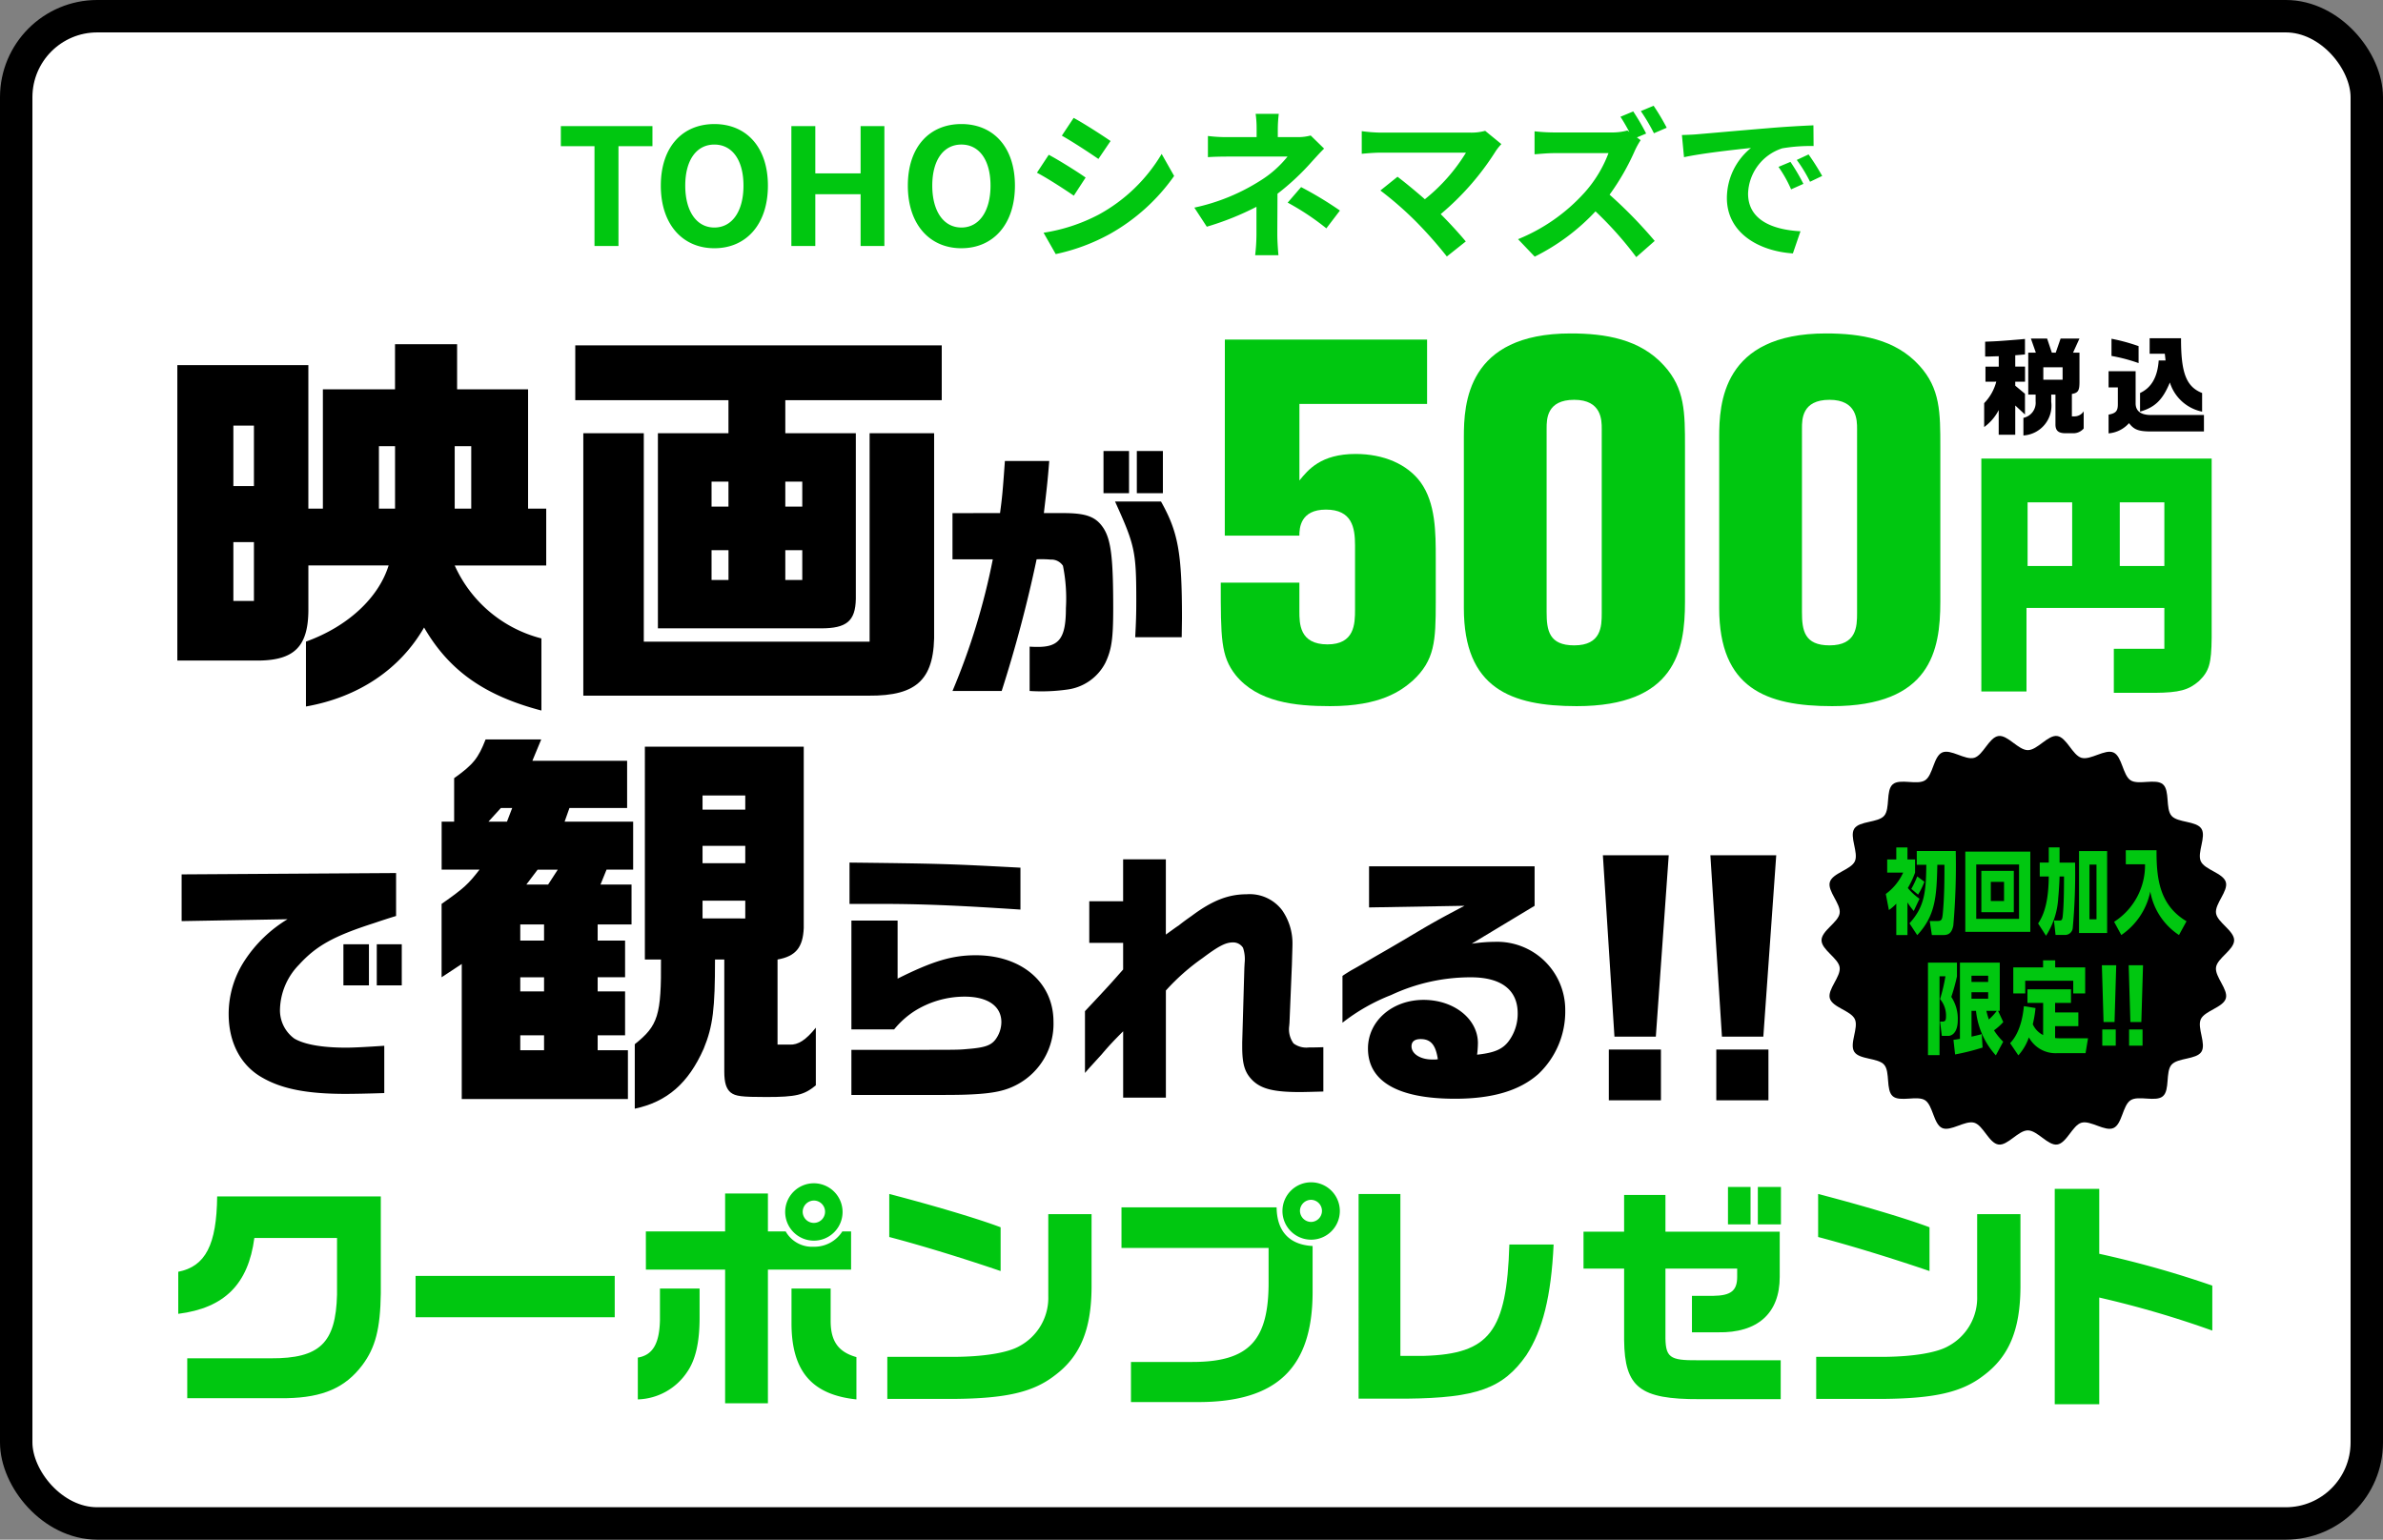 <svg xmlns="http://www.w3.org/2000/svg" width="294" height="190" viewBox="0 0 294 190">
  <rect x="0" y="0" width="294" height="190" fill="#808080" stroke="none"/>
  <g id="グループ_9466" data-name="グループ 9466" transform="translate(-2034 318.844)">
    <g id="グループ_5489" data-name="グループ 5489" transform="translate(2036 -327)">
      <g id="グループ_458" data-name="グループ 458">
        <rect id="長方形_482" data-name="長方形 482" width="290" height="186" rx="10" transform="translate(0 10.155)" fill="#fff" stroke="#000" stroke-miterlimit="10" stroke-width="4"/>
        <g id="グループ_454" data-name="グループ 454" transform="translate(19.992 154.057)">
          <path id="パス_2497" data-name="パス 2497" d="M760.205,749.989c3.359-.66,4.739-3.33,4.8-9.3h20.189v11.97c-.06,4.35-.66,6.69-2.28,8.85-2.1,2.789-4.859,3.989-9.3,4.079h-12.3v-4.92h10.321c6.029.03,8.01-1.89,8.159-7.859v-6.99h-10.2c-.75,5.7-3.691,8.64-9.39,9.36Z" transform="translate(-760.205 -738.949)" fill="#00c710"/>
          <path id="パス_2498" data-name="パス 2498" d="M814.054,750.5v5.1h-24.57v-5.1Z" transform="translate(-760.205 -738.949)" fill="#00c710"/>
          <path id="パス_2499" data-name="パス 2499" d="M824.524,752.059v3.629c0,3.031-.509,5.19-1.53,6.661a7.567,7.567,0,0,1-6.09,3.389v-5.16c1.83-.3,2.67-1.71,2.731-4.649v-3.87Zm-6.629-7.05h9.779v-4.68h5.28v4.68h2.19a3.73,3.73,0,0,0,3.45,1.89,4.076,4.076,0,0,0,3.54-1.89h1.08v4.71h-10.26v16.5h-5.28v-16.5H817.9Zm24.269-2.4a3.54,3.54,0,1,1-3.48-3.54A3.547,3.547,0,0,1,842.164,742.609Zm-1.471,9.45v3.99c0,2.489.931,3.84,3.18,4.47v5.219c-5.489-.57-7.979-3.479-8.009-9.3v-4.379Zm-3.449-9.45a1.38,1.38,0,1,0,1.35-1.41A1.4,1.4,0,0,0,837.244,742.609Z" transform="translate(-760.205 -738.949)" fill="#00c710"/>
          <path id="パス_2500" data-name="パス 2500" d="M872.884,742.879v9.03c-.03,5.249-1.41,8.549-4.56,10.889-2.639,2.04-5.97,2.82-12.33,2.88h-8.309v-5.19h8.4c3.569-.03,6.479-.509,7.89-1.32a6.763,6.763,0,0,0,3.569-6.18V742.879Zm-24.959-2.489c5.34,1.38,11.069,3.089,13.739,4.109v5.4c-4.649-1.589-9.839-3.179-13.739-4.2Z" transform="translate(-760.205 -738.949)" fill="#00c710"/>
          <path id="パス_2501" data-name="パス 2501" d="M876.575,742.039h19.139c.03,2.97,1.59,4.62,4.44,4.77v5.85c-.06,9.179-4.41,13.379-14.009,13.409h-8.4v-4.95h7.56c7.019,0,9.479-2.639,9.419-10.05v-4.019H876.575Zm26.939.42a3.54,3.54,0,1,1-3.48-3.51A3.547,3.547,0,0,1,903.514,742.459Zm-4.92,0a1.39,1.39,0,0,0,1.349,1.38,1.365,1.365,0,1,0,0-2.73A1.384,1.384,0,0,0,898.594,742.459Z" transform="translate(-760.205 -738.949)" fill="#00c710"/>
          <path id="パス_2502" data-name="パス 2502" d="M910.984,740.39v19.978H913.9c8.1-.239,10.2-3,10.529-13.739h5.46c-.3,6.39-1.351,10.559-3.361,13.649-2.879,4.111-6.119,5.281-14.789,5.37h-5.91V740.39Z" transform="translate(-760.205 -738.949)" fill="#00c710"/>
          <path id="パス_2503" data-name="パス 2503" d="M938.585,745.039v-4.53h5.1v4.53h14.1v5.58c0,4.5-2.729,6.93-7.619,6.84h-3.21v-4.5h2.64c2.16-.03,2.939-.63,2.939-2.34V749.6h-8.849v8.13c-.03,2.849.45,3.209,4.02,3.179h10.2v4.8h-9.989c-7.38.03-9.269-1.439-9.33-7.289V749.6h-5.01v-4.56Zm15.6-5.519v4.619H951.4V739.52Zm.9,0h2.85v4.619h-2.85Z" transform="translate(-760.205 -738.949)" fill="#00c710"/>
          <path id="パス_2504" data-name="パス 2504" d="M987.483,742.879v9.03c-.03,5.249-1.41,8.549-4.559,10.889-2.64,2.04-5.97,2.82-12.33,2.88h-8.31v-5.19h8.4c3.569-.03,6.479-.509,7.889-1.32a6.763,6.763,0,0,0,3.57-6.18V742.879Zm-24.959-2.489c5.34,1.38,11.07,3.089,13.74,4.109v5.4c-4.65-1.589-9.839-3.179-13.74-4.2Z" transform="translate(-760.205 -738.949)" fill="#00c710"/>
          <path id="パス_2505" data-name="パス 2505" d="M997.205,739.759v8.01a124.1,124.1,0,0,1,13.949,3.93v5.549a122.517,122.517,0,0,0-13.949-4.079v13.169h-5.49V739.759Z" transform="translate(-760.205 -738.949)" fill="#00c710"/>
        </g>
        <g id="グループ_455" data-name="グループ 455" transform="translate(19.878 49.304)">
          <g id="グループ_407" data-name="グループ 407" transform="translate(222.922 0.589)">
            <path id="パス_2506" data-name="パス 2506" d="M983.168,643.761V641.9h1.639v-1.286l-.508.013-.715.025h-.455V638.82c1.365-.051,1.495-.051,4.213-.272l.7-.066v1.912c-.6.052-.7.065-1.2.1v1.4h1.209v1.86h-1.209v.494l1.2,1v2.561l-1.2-1.118v3.614h-2.041v-3.042a5.99,5.99,0,0,1-1.794,2.093v-2.951a5.929,5.929,0,0,0,1.494-2.652Zm4.681,4.459a1.9,1.9,0,0,0,1.507-2.028v-.845h-.91v-5.174h.937l-.612-1.742h2l.585,1.742h.482l.6-1.742h2.328l-.793,1.742h.793v3.614c0,1.079-.169,1.352-.936,1.482v2.769h.324a1.358,1.358,0,0,0,1.131-.624v2.119a1.673,1.673,0,0,1-1.351.585h-.975c-.832-.026-1.171-.35-1.157-1.144v-3.627h-.521v.884a3.688,3.688,0,0,1-3.431,4.161Zm4.836-4.706v-1.535h-2.379v1.535Z" transform="translate(-983.013 -638.392)"/>
            <path id="パス_2507" data-name="パス 2507" d="M1001.693,642.461v3.991c.013.975.7,1.444,2.029,1.417h6.4V649.9h-6.293c-1.742.013-2.3-.182-2.951-1.027a3.778,3.778,0,0,1-2.521,1.261v-2.314c.922-.169,1.157-.455,1.143-1.365v-1.989h-1.143v-2Zm.365-1a21.049,21.049,0,0,0-3.342-.884v-2.119a23.056,23.056,0,0,1,3.342.91Zm.181,3.692c1.4-.65,2.158-1.964,2.3-4.017h.846l-.091-.832h-1.872v-1.911h3.874c-.014,4.277.637,5.98,2.6,6.76v2.3a5.27,5.27,0,0,1-3.977-3.6c-.885,2.145-1.833,3.068-3.68,3.6Z" transform="translate(-983.013 -638.392)"/>
          </g>
          <g id="グループ_408" data-name="グループ 408">
            <path id="パス_2508" data-name="パス 2508" d="M776.257,641.713v17.709h1.791V644.7h8.9v-5.571h7.66V644.7h8.755v14.724h2.239v7.014H794.314a16.09,16.09,0,0,0,10.695,9v8.9c-7.014-1.841-11.391-4.925-14.476-10.247-2.984,5.173-8.107,8.605-14.574,9.749v-8.009c5.123-1.84,8.954-5.372,10.2-9.4h-9.9v5.621c-.05,4.378-1.74,6.069-6.118,6.119H760.091V641.713Zm-6.715,14.924v-7.462h-2.537v7.462Zm0,14.176v-7.262h-2.537v7.262Zm17.41-11.391v-7.71h-1.989v7.71Zm9.4,0v-7.71h-2.04v7.71Z" transform="translate(-760.091 -637.803)"/>
            <path id="パス_2509" data-name="パス 2509" d="M854.4,639.275v6.766H835.1v4.079H843.8v20.444c-.05,2.737-1.145,3.631-4.279,3.631H819.381V650.12h8.705v-4.079h-18.9v-6.766ZM810.178,650.12h7.462v25.717H845.5V650.12h7.959v24.225c.149,6.069-1.99,8.208-8.108,8.158H810.178Zm17.908,9.053v-3.084H826v3.084ZM826,668.227h2.09v-3.681H826Zm11.192-9.054v-3.084H835.1v3.084Zm0,9.054v-3.681H835.1v3.681Z" transform="translate(-760.091 -637.803)"/>
            <path id="パス_2510" data-name="パス 2510" d="M861.591,659.973c.264-1.957.331-2.654.6-6.433h5.471c-.2,2.52-.3,3.349-.663,6.433h2.421c2.852,0,4.045.464,4.974,1.923.895,1.458,1.16,3.647,1.16,9.814,0,3.813-.2,5.106-.962,6.73a6.185,6.185,0,0,1-4.542,3.284,22.66,22.66,0,0,1-4.808.2v-5.472c.464.033.829.033,1.028.033,2.652,0,3.448-1.127,3.448-4.774a20.424,20.424,0,0,0-.364-5.239,1.723,1.723,0,0,0-1.526-.763,12.977,12.977,0,0,0-1.724-.033,164.563,164.563,0,0,1-4.31,16.248h-6.068a83.2,83.2,0,0,0,4.973-16.248h-4.973v-5.7Zm15.915-7.66v5.206h-3.15v-5.206Zm3.946,6.234c2.122,3.779,2.586,6.333,2.586,14.423l-.033,2.321h-5.736c.1-1.89.132-2.852.132-4.477,0-6.1-.166-6.863-2.619-12.267Zm.232-6.234v5.206h-3.216v-5.206Z" transform="translate(-760.091 -637.803)"/>
            <path id="パス_2511" data-name="パス 2511" d="M889.329,638.559h24.949V646.5H898.527v9.451c1.072-1.323,2.647-3.276,6.931-3.276,3.466,0,6.363,1.26,8,3.465,1.89,2.583,1.89,6.237,1.89,9.451v5.354c0,4.852-.126,7.183-2.835,9.7-1.45,1.259-3.97,3.15-10.207,3.15-4.347,0-8.947-.5-11.656-3.844-1.827-2.331-1.827-4.536-1.827-11.4h9.7v3.528c0,1.512,0,4.095,3.466,4.095,3.339,0,3.4-2.52,3.4-4.284v-7.939c0-2.2-.378-4.41-3.592-4.41-3.15,0-3.277,2.269-3.277,3.213h-9.2Z" transform="translate(-760.091 -637.803)" fill="#00c710"/>
            <path id="パス_2512" data-name="パス 2512" d="M918.815,650.593c0-4.1.378-12.79,13.168-12.79,4.285,0,8.569.693,11.53,3.969,2.583,2.835,2.583,5.8,2.583,10.018v19.152c0,5.986-1.2,12.854-13.357,12.854-8.128,0-13.924-2.205-13.924-12.1Zm17.011-1.008c0-1.071,0-3.592-3.4-3.592s-3.4,2.4-3.4,3.528V672.2c0,2.268.315,4.095,3.4,4.095,3.34,0,3.4-2.331,3.4-3.969Z" transform="translate(-760.091 -637.803)" fill="#00c710"/>
            <path id="パス_2513" data-name="パス 2513" d="M950.317,650.593c0-4.1.378-12.79,13.168-12.79,4.285,0,8.569.693,11.53,3.969,2.583,2.835,2.583,5.8,2.583,10.018v19.152c0,5.986-1.2,12.854-13.357,12.854-8.128,0-13.924-2.205-13.924-12.1Zm17.011-1.008c0-1.071,0-3.592-3.4-3.592s-3.4,2.4-3.4,3.528V672.2c0,2.268.315,4.095,3.4,4.095,3.34,0,3.4-2.331,3.4-3.969Z" transform="translate(-760.091 -637.803)" fill="#00c710"/>
            <path id="パス_2514" data-name="パス 2514" d="M1011.074,653.241v22.116c-.033,3.183-.3,4.112-1.558,5.338-1.293,1.128-2.454,1.426-5.438,1.459h-5.073v-5.437h6.233v-5.04H988.229v10.311h-5.571V653.241ZM993.865,666.5v-7.858h-5.5V666.5Zm11.373,0v-7.858h-5.5V666.5Z" transform="translate(-760.091 -637.803)" fill="#00c710"/>
            <path id="パス_2515" data-name="パス 2515" d="M760.621,704.557l26.459-.166v5.3c-.994.3-1.89.6-2.785.9-4.941,1.592-7.063,2.785-9.185,5.106a8.171,8.171,0,0,0-2.354,5.5,4.318,4.318,0,0,0,1.758,3.614c1.226.73,3.415,1.128,6.4,1.128.995,0,2.752-.1,4.708-.232v5.836c-1.989.066-3.746.1-4.808.1-4.674,0-7.792-.6-10.212-1.99-2.686-1.492-4.178-4.343-4.178-7.858a12.03,12.03,0,0,1,1.99-6.631,16.5,16.5,0,0,1,5.272-5.073l-13.064.232Zm19.96,8.621h3.15v5.072h-3.15Zm7.2,0v5.072h-3.083v-5.072Z" transform="translate(-760.091 -637.803)"/>
            <path id="パス_2516" data-name="パス 2516" d="M792.7,703.973v-5.92h1.542v-5.372c2.389-1.692,2.985-2.488,3.881-4.776h6.864l-1.094,2.636h11.69v5.82h-7.113l-.6,1.692h8.457v5.92h-3.283l-.746,1.84h3.83v4.924h-4.179v1.991h3.383v4.526h-3.383v1.741h3.383v5.422h-3.383v1.841h3.732v6.018h-20.5V715.612l-2.487,1.642V708.2c2.836-1.989,3.283-2.437,4.677-4.227Zm8.059-5.92.647-1.692h-1.393l-1.542,1.692Zm4.577,14.675v-1.991H802.4v1.991Zm0,6.267v-1.741H802.4v1.741Zm0,7.263v-1.841H802.4v1.841Zm.5-20.445,1.193-1.84h-2.486l-1.394,1.84Zm11.938,9.252V688.8h19.6v22.385c-.1,2.386-.994,3.481-3.233,3.879v10.5h1.492c1.045.049,1.99-.547,3.233-2.089v7.113c-1.442,1.194-2.436,1.442-6.118,1.442-3.084,0-3.78-.1-4.377-.547-.548-.447-.8-1.193-.8-2.586V715.065h-1.144c0,6.019-.249,8.207-1.393,10.994-1.89,4.277-4.526,6.566-8.507,7.412v-7.959c2.886-2.289,3.283-3.582,3.234-10.447Zm12.386-18.5v-1.742h-5.272v1.742Zm0,6.616v-2.14h-5.272v2.14Zm0,6.814V707.8h-5.272v2.188Z" transform="translate(-760.091 -637.803)"/>
            <path id="パス_2517" data-name="パス 2517" d="M864.11,708.9c-8.024-.531-12.3-.7-17.474-.7h-3.615V703.1c11.573.132,12.3.166,21.089.63Zm-20.856,17.308h7.361c5.836,0,5.836,0,6.93-.1,2.122-.165,2.885-.43,3.448-1.127a3.656,3.656,0,0,0,.763-2.188c0-1.989-1.692-3.15-4.543-3.15a11.629,11.629,0,0,0-6.234,1.824,10.7,10.7,0,0,0-2.453,2.221h-5.272V710.26h5.7v7.162c4.377-2.189,6.765-2.885,9.648-2.885,5.637,0,9.583,3.349,9.583,8.19a8.487,8.487,0,0,1-4.41,7.725c-1.459.8-2.951,1.128-5.8,1.26-1.393.066-2.454.066-7.328.066h-7.394Z" transform="translate(-760.091 -637.803)"/>
            <path id="パス_2518" data-name="パス 2518" d="M876.778,713.012H872.6v-5.14h4.177V702.7h5.272v9.284c.7-.5,1.227-.894,1.592-1.127.53-.43,1.094-.829,1.658-1.226,2.453-1.824,4.442-2.62,6.7-2.62a5.026,5.026,0,0,1,4.41,1.99,7.154,7.154,0,0,1,1.26,4.244c0,.232-.033,1.16-.066,2.387l-.3,7.228-.033.4a2.959,2.959,0,0,0,.53,2.155,2.635,2.635,0,0,0,1.889.5c.332,0,.83,0,1.791-.033v5.471c-1.161.033-2.487.066-2.884.066-3.151,0-4.708-.365-5.8-1.393-.994-.961-1.326-1.989-1.326-4.21v-.531l.265-9.184.034-.631a4.354,4.354,0,0,0-.2-1.857,1.441,1.441,0,0,0-1.226-.663c-.9,0-1.758.431-3.747,1.923a26.757,26.757,0,0,0-4.543,4.013V732.11h-5.272v-8.19c-1.161,1.161-1.757,1.791-2.652,2.851L872.8,728.23c-.067.067-.3.333-.73.83v-7.626c3.151-3.349,3.184-3.415,4.709-5.14Z" transform="translate(-760.091 -637.803)"/>
            <path id="パス_2519" data-name="パス 2519" d="M907.118,708.635v-5.073h20.425v4.874l-7.759,4.675a20.182,20.182,0,0,1,2.885-.232,8.4,8.4,0,0,1,8.654,8.422,10.608,10.608,0,0,1-3.316,7.891c-2.32,2.056-5.67,3.051-10.278,3.051-7.03,0-10.744-2.122-10.744-6.2,0-3.382,2.985-6,6.864-6,3.747,0,6.7,2.355,6.7,5.338a12.746,12.746,0,0,1-.1,1.426c2.122-.232,3.151-.663,3.913-1.691a5.671,5.671,0,0,0,1.094-3.415c0-2.885-2.022-4.443-5.769-4.443a23.093,23.093,0,0,0-9.848,2.188,23.673,23.673,0,0,0-6,3.415V717.09c.265-.2,1.027-.663,1.094-.7,1.094-.6,2.188-1.26,3.282-1.89.763-.432,1.957-1.128,3.25-1.891,3.515-2.089,3.912-2.32,7.427-4.177Zm8.488,18.734c-.265-1.758-.862-2.487-2.122-2.487-.729,0-1.127.3-1.127.895,0,.928,1.094,1.625,2.553,1.625h.431Z" transform="translate(-760.091 -637.803)"/>
            <path id="パス_2520" data-name="パス 2520" d="M944.091,702.2,942.5,724.584h-5.106L935.967,702.2Zm-.962,23.973v6.266H936.7v-6.266Z" transform="translate(-760.091 -637.803)"/>
            <path id="パス_2521" data-name="パス 2521" d="M957.354,702.2l-1.592,22.382h-5.107L949.229,702.2Zm-.962,23.973v6.266h-6.433v-6.266Z" transform="translate(-760.091 -637.803)"/>
          </g>
        </g>
        <g id="グループ_456" data-name="グループ 456" transform="translate(222.721 98.974)">
          <g id="グループ_412" data-name="グループ 412">
            <g id="グループ_411" data-name="グループ 411">
              <path id="パス_2522" data-name="パス 2522" d="M1013.848,712.089c0,1.182-2.074,2.2-2.236,3.341-.166,1.165,1.535,2.727,1.211,3.834-.33,1.125-2.608,1.52-3.089,2.572s.7,3.044.075,4.019-2.928.718-3.69,1.6-.177,3.115-1.057,3.878-3.008-.135-3.989.5-1.04,2.939-2.1,3.425-2.841-.979-3.967-.649c-1.106.325-1.823,2.522-2.988,2.689-1.137.162-2.441-1.745-3.623-1.745s-2.485,1.907-3.623,1.745c-1.165-.167-1.882-2.365-2.988-2.689-1.126-.33-2.916,1.13-3.968.649s-1.129-2.8-2.1-3.425-3.111.264-3.989-.5-.294-3-1.057-3.878-3.057-.615-3.689-1.6.561-2.955.075-4.019-2.759-1.446-3.089-2.572c-.324-1.106,1.377-2.668,1.211-3.833-.162-1.137-2.236-2.159-2.236-3.341s2.074-2.2,2.236-3.34c.166-1.166-1.535-2.727-1.211-3.834.33-1.126,2.608-1.52,3.089-2.573s-.7-3.043-.075-4.019,2.929-.717,3.69-1.595.177-3.115,1.057-3.878,3.008.134,3.989-.5,1.041-2.939,2.1-3.426,2.841.979,3.967.649c1.106-.324,1.823-2.522,2.988-2.688,1.138-.162,2.441,1.744,3.623,1.744s2.486-1.906,3.623-1.744c1.165.166,1.882,2.364,2.989,2.689,1.125.33,2.915-1.13,3.967-.649s1.129,2.8,2.1,3.425,3.111-.264,3.989.5.294,3,1.057,3.879,3.058.614,3.689,1.595-.561,2.956-.075,4.019,2.759,1.447,3.089,2.573c.325,1.106-1.377,2.667-1.211,3.833C1011.774,709.886,1013.848,710.907,1013.848,712.089Z" transform="translate(-962.934 -686.878)"/>
            </g>
          </g>
          <g id="グループ_413" data-name="グループ 413" transform="translate(7.937 13.75)">
            <path id="パス_2523" data-name="パス 2523" d="M974.32,708.48a8.4,8.4,0,0,1-.777-1.061v4.029h-1.377v-3.869a5.875,5.875,0,0,1-.912.787l-.383-1.986a6.775,6.775,0,0,0,2.145-2.636h-1.973v-1.621h1.123V700.64h1.377v1.483h.941v1.621a11.206,11.206,0,0,1-.894,1.9,7.159,7.159,0,0,0,1.441,1.325Zm5.182-7.407a85.15,85.15,0,0,1-.3,9.2c-.236,1.176-.83,1.176-1.377,1.176h-1.269l-.264-1.735h.977c.492,0,.564-.194.638-.947.2-2.1.2-4.371.2-5.993h-.875c-.091,3.835-.2,6.255-2.482,8.686L973.791,710c1.824-2,2.043-3.755,2.08-7.225h-1.178v-1.7Zm-3.869,3.8a9.2,9.2,0,0,1-.776,1.586l-.839-.707a10.851,10.851,0,0,0,.73-1.541Z" transform="translate(-970.871 -700.628)" fill="#00c710"/>
            <path id="パス_2524" data-name="パス 2524" d="M988.7,701.152v9.9h-8.021v-9.9Zm-6.67,1.587v6.711h5.283v-6.711Zm4.635.788v5.1h-4.006v-5.1Zm-2.838,1.358v2.363h1.633v-2.363Z" transform="translate(-970.871 -700.628)" fill="#00c710"/>
            <path id="パス_2525" data-name="パス 2525" d="M990.977,700.628h1.332v1.883h1.916a74.458,74.458,0,0,1-.291,8.1.944.944,0,0,1-.977.823h-1.141l-.2-1.781h.731c.31,0,.328-.24.383-.856.082-.947.128-2.306.128-4.577h-.548c0,.3-.073,1.757-.164,2.648a9.62,9.62,0,0,1-1.506,4.668l-.977-1.518c.859-1.255,1.287-3.036,1.315-5.8h-1.114v-1.712h1.114Zm7.2.456V711.2h-3.467V701.084Zm-1.313,1.667H996v6.757h.867Z" transform="translate(-970.871 -700.628)" fill="#00c710"/>
            <path id="パス_2526" data-name="パス 2526" d="M1000.479,700.981h3.794c-.017,3.55.385,6.791,3.7,8.766l-.93,1.7a8.13,8.13,0,0,1-3.541-5.364,8.555,8.555,0,0,1-3.576,5.364l-.885-1.633a8.283,8.283,0,0,0,3.813-7.1h-2.371Z" transform="translate(-970.871 -700.628)" fill="#00c710"/>
            <path id="パス_2527" data-name="パス 2527" d="M976.074,714.851h3.578v1.7a23.122,23.122,0,0,1-.7,2.53,4.867,4.867,0,0,1,.8,2.839c0,1.914-1.049,1.975-1.156,1.975h-.811l-.219-1.765h.278c.355,0,.455-.16.455-.617a3.142,3.142,0,0,0-.733-2.161,21.406,21.406,0,0,0,.663-2.814H977.5v9.728h-1.424Zm3.145,9.53c.207-.025.365-.05.8-.124v-9.406h4.914v5.95h-.209l.642,1.383a7.185,7.185,0,0,1-1.146,1.024,7.9,7.9,0,0,0,1.136,1.4l-.908,1.691A9.615,9.615,0,0,1,982,720.8h-.553v3.184c.75-.16.989-.234,1.266-.308l.1,1.654a27.674,27.674,0,0,1-3.391.852Zm2.224-7.913v.765H983.5v-.765Zm0,2.037v.8H983.5v-.8Zm1.838,2.3a9.166,9.166,0,0,0,.307,1.061,7.324,7.324,0,0,0,.978-1.061Z" transform="translate(-970.871 -700.628)" fill="#00c710"/>
            <path id="パス_2528" data-name="パス 2528" d="M990.285,719.825h-1.937v-1.679h5.369v1.679H991.76V721h2.867v1.691H991.76v1.469a5.215,5.215,0,0,0,.533.026h3.529l-.306,1.838h-3.491a3.741,3.741,0,0,1-3.5-1.95,6.446,6.446,0,0,1-1.3,2.222l-1.017-1.506c.365-.4,1.414-1.543,1.7-4.567l1.434.234a14.413,14.413,0,0,1-.336,2,2.758,2.758,0,0,0,1.275,1.333Zm1.485-5.258v.876h3.7v3.21h-1.473v-1.568H988.07v1.568H986.6v-3.21h3.677v-.876Z" transform="translate(-970.871 -700.628)" fill="#00c710"/>
            <path id="パス_2529" data-name="パス 2529" d="M999.3,715.172l-.207,7.012h-1.356l-.207-7.012Zm-1.721,7.925h1.662v2h-1.662Z" transform="translate(-970.871 -700.628)" fill="#00c710"/>
            <path id="パス_2530" data-name="パス 2530" d="M1002.607,715.172l-.209,7.012h-1.353l-.207-7.012Zm-1.72,7.925h1.66v2h-1.66Z" transform="translate(-970.871 -700.628)" fill="#00c710"/>
          </g>
        </g>
      </g>
    </g>
    <path id="パス_24445" data-name="パス 24445" d="M4.541,6.033H7.5V-6.281h4.191V-8.756H.39v2.475H4.541Zm14.789.279c3.912,0,6.606-2.934,6.606-7.724s-2.694-7.6-6.606-7.6-6.606,2.794-6.606,7.6C12.724,3.378,15.418,6.312,19.33,6.312Zm0-2.555c-2.2,0-3.592-2.016-3.592-5.169,0-3.173,1.4-5.069,3.592-5.069s3.592,1.9,3.592,5.069C22.923,1.742,21.526,3.757,19.33,3.757Zm9.5,2.275h2.954V-.354h5.588V6.033h2.934V-8.756H37.372v5.828H31.784V-8.756H28.83Zm20.976.279c3.912,0,6.606-2.934,6.606-7.724s-2.694-7.6-6.606-7.6S43.2-6.222,43.2-1.412C43.2,3.378,45.894,6.312,49.806,6.312Zm0-2.555c-2.2,0-3.592-2.016-3.592-5.169,0-3.173,1.4-5.069,3.592-5.069S53.4-4.585,53.4-1.412C53.4,1.742,52,3.757,49.806,3.757ZM63.657-9.774,62.2-7.579c1.317.738,3.393,2.1,4.511,2.874l1.5-2.215C67.17-7.639,64.974-9.056,63.657-9.774ZM59.945,4.4l1.5,2.634a24.285,24.285,0,0,0,6.666-2.475,24.1,24.1,0,0,0,7.943-7.165L74.514-5.324a20.345,20.345,0,0,1-7.764,7.484A21.626,21.626,0,0,1,59.945,4.4Zm.639-9.62L59.127-3.008c1.337.7,3.413,2.056,4.55,2.834L65.134-2.41C64.116-3.128,61.921-4.505,60.583-5.224Zm28.38-5.049H86.11a12.893,12.893,0,0,1,.12,1.836V-7.4H82.777a18.775,18.775,0,0,1-2.555-.14v2.615C80.841-4.984,82.1-5,82.817-5h7.225A13.193,13.193,0,0,1,86.689-2.03,24.787,24.787,0,0,1,78.546,1.3l1.537,2.355A35.043,35.043,0,0,0,86.21,1.2V4.616a22.99,22.99,0,0,1-.16,2.555h2.874c-.06-.619-.14-1.756-.14-2.555,0-1.257.02-3.433.02-5.029A30.117,30.117,0,0,0,93-4.326c.439-.479,1.038-1.158,1.557-1.657L92.9-7.6a5.982,5.982,0,0,1-1.657.2H88.844V-8.437A16.357,16.357,0,0,1,88.964-10.273Zm5.868,14.13,1.676-2.2a44.988,44.988,0,0,0-4.79-2.894L90.062.684A31.39,31.39,0,0,1,94.832,3.857Zm21.595-10.4-2-1.637a6.447,6.447,0,0,1-1.856.22H101.5a19.164,19.164,0,0,1-2.3-.18v2.794c.419-.04,1.5-.14,2.3-.14h10.558A22.15,22.15,0,0,1,106.986.265c-1.257-1.1-2.575-2.175-3.373-2.774L101.5-.813a42.455,42.455,0,0,1,4.391,3.832A52,52,0,0,1,109.7,7.33l2.335-1.856c-.778-.938-1.956-2.235-3.094-3.373a33.251,33.251,0,0,0,6.806-7.8A6.956,6.956,0,0,1,116.426-6.541Zm16.266-4.032-1.577.659c.359.539.758,1.237,1.1,1.876l-.24-.18a7.289,7.289,0,0,1-2.056.239h-7.045a22.3,22.3,0,0,1-2.355-.14v2.834c.419-.02,1.517-.14,2.355-.14h6.766a15.464,15.464,0,0,1-2.974,4.89,22.373,22.373,0,0,1-8.183,5.728l2.056,2.155a26.22,26.22,0,0,0,7.5-5.588,44.124,44.124,0,0,1,5.029,5.648l2.275-2a56.107,56.107,0,0,0-5.568-5.708,29.235,29.235,0,0,0,3.133-5.469,9.822,9.822,0,0,1,.7-1.257l-.459-.339,1.138-.479A26.741,26.741,0,0,0,132.692-10.572Zm2.515-.7-1.577.659a23.427,23.427,0,0,1,1.617,2.734l1.577-.679A26.892,26.892,0,0,0,135.207-11.271ZM138.7-7.659l.259,2.734c2.315-.5,6.387-.938,8.263-1.138A7.985,7.985,0,0,0,144.248.105c0,4.331,3.952,6.566,8.143,6.846l.938-2.734c-3.393-.18-6.466-1.357-6.466-4.65a6.065,6.065,0,0,1,4.231-5.588,20.733,20.733,0,0,1,3.852-.279l-.02-2.555c-1.417.06-3.592.18-5.648.359-3.652.3-6.945.6-8.622.738C140.276-7.718,139.5-7.679,138.7-7.659Zm13.392,3.313-1.477.619a15.4,15.4,0,0,1,1.557,2.774l1.517-.679A24.774,24.774,0,0,0,152.091-4.346Zm2.235-.918-1.457.679a17.555,17.555,0,0,1,1.637,2.694l1.5-.718A29.856,29.856,0,0,0,154.326-5.264Z" transform="translate(2102.804 -294.523)" fill="#00c710"/>
  </g>
</svg>
